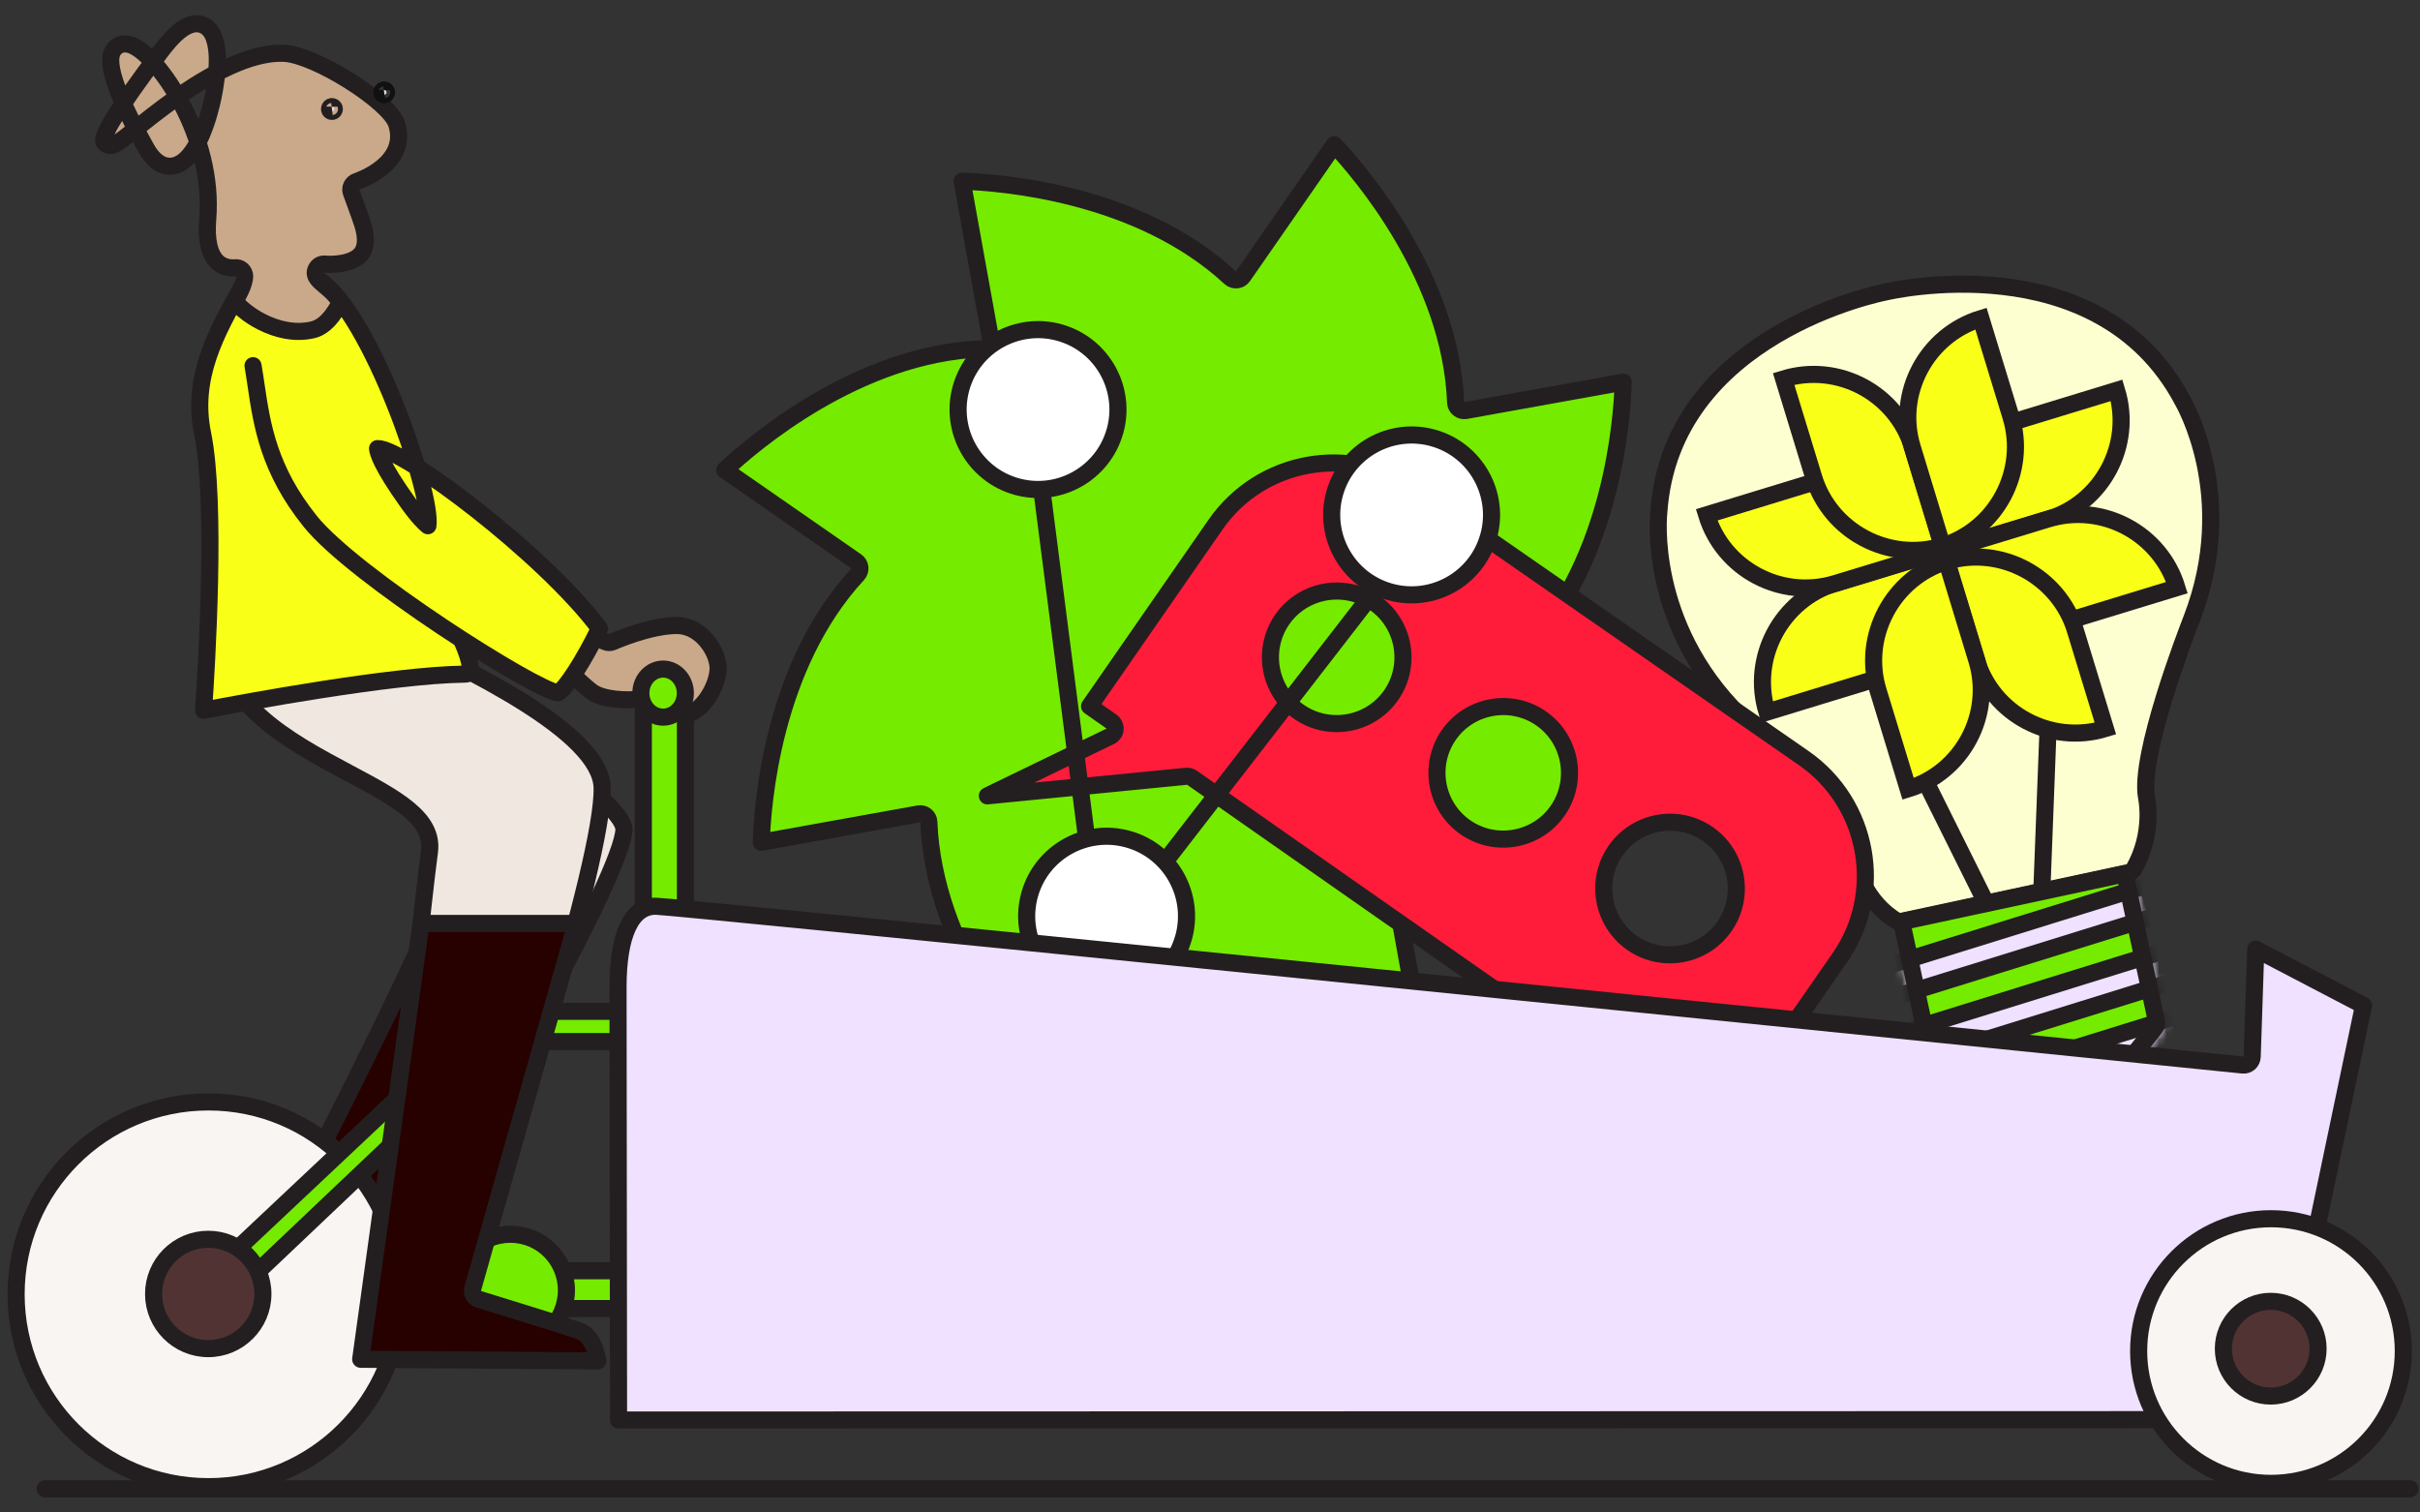 <svg width="320" height="200" viewBox="0 0 320 200" fill="none" xmlns="http://www.w3.org/2000/svg">
<rect x="0" y="0" width="320" height="200" fill="#333333" stroke="none"/>
<g clip-path="url(#clip0_247_2312)">
<path d="M201.889 85.969C213.132 73.828 214.489 55.578 214.642 50.528C207.697 51.778 200.752 53.033 193.808 54.283C193.485 54.34 193.152 54.255 192.897 54.051C192.643 53.847 192.49 53.542 192.479 53.214C191.845 36.701 179.896 22.823 176.435 19.136C172.408 24.932 168.387 30.729 164.361 36.525C164.174 36.797 163.88 36.972 163.552 37.006C163.224 37.04 162.902 36.933 162.664 36.712C150.539 25.481 132.278 24.118 127.223 23.959C128.472 30.904 129.728 37.849 130.983 44.793C131.04 45.116 130.955 45.449 130.752 45.704C130.548 45.958 130.243 46.111 129.915 46.122C113.379 46.756 99.517 58.705 95.836 62.161C101.633 66.187 107.429 70.208 113.226 74.235C113.497 74.421 113.667 74.715 113.707 75.043C113.74 75.371 113.633 75.694 113.412 75.937C102.187 88.062 100.818 106.323 100.66 111.378L121.494 107.623C121.816 107.567 122.15 107.652 122.404 107.855C122.659 108.059 122.812 108.364 122.823 108.692C123.456 125.228 135.406 139.089 138.861 142.771C142.888 136.974 146.909 131.178 150.935 125.381C151.122 125.109 151.416 124.94 151.744 124.9C152.072 124.866 152.394 124.974 152.637 125.194C164.762 136.426 183.023 137.789 188.079 137.947C186.829 131.002 185.574 124.058 184.324 117.113C184.267 116.791 184.352 116.457 184.556 116.202C184.759 115.948 185.065 115.795 185.393 115.778C201.929 115.145 215.79 103.195 219.471 99.74C213.675 95.713 207.878 91.692 202.081 87.666C201.81 87.479 201.635 87.185 201.601 86.857C201.567 86.529 201.674 86.207 201.895 85.964" fill="#75EB00"/>
<path d="M201.889 85.969C213.132 73.828 214.489 55.578 214.642 50.528C207.697 51.778 200.752 53.033 193.808 54.283C193.485 54.34 193.152 54.255 192.897 54.051C192.643 53.847 192.49 53.542 192.479 53.214C191.845 36.701 179.896 22.823 176.435 19.136C172.408 24.932 168.387 30.729 164.361 36.525C164.174 36.797 163.88 36.972 163.552 37.006C163.224 37.04 162.902 36.933 162.664 36.712C150.539 25.481 132.278 24.118 127.223 23.959C128.472 30.904 129.728 37.849 130.983 44.793C131.04 45.116 130.955 45.449 130.752 45.704C130.548 45.958 130.243 46.111 129.915 46.122C113.379 46.756 99.517 58.705 95.836 62.161C101.633 66.187 107.429 70.208 113.226 74.235C113.497 74.421 113.667 74.715 113.707 75.043C113.74 75.371 113.633 75.694 113.412 75.937C102.187 88.062 100.818 106.323 100.66 111.378L121.494 107.623C121.816 107.567 122.15 107.652 122.404 107.855C122.659 108.059 122.812 108.364 122.823 108.692C123.456 125.228 135.406 139.089 138.861 142.771C142.888 136.974 146.909 131.178 150.935 125.381C151.122 125.109 151.416 124.94 151.744 124.9C152.072 124.866 152.394 124.974 152.637 125.194C164.762 136.426 183.023 137.789 188.079 137.947C186.829 131.002 185.574 124.058 184.324 117.113C184.267 116.791 184.352 116.457 184.556 116.202C184.759 115.948 185.065 115.795 185.393 115.778C201.929 115.145 215.79 103.195 219.471 99.74C213.675 95.713 207.878 91.692 202.081 87.666C201.81 87.479 201.635 87.185 201.601 86.857C201.567 86.529 201.674 86.207 201.895 85.964L201.889 85.969Z" stroke="#231F20" stroke-width="2.262" stroke-linecap="round" stroke-linejoin="round"/>
<path d="M43.047 77.967C43.358 79.471 46.938 82.028 57.083 88.938C66.652 95.459 82.668 106.368 82.504 109.721C82.21 115.801 63.23 148.844 55.33 162.095C49.924 160.851 44.512 159.606 39.105 158.357C39.343 157.904 39.625 157.344 39.959 156.694C44.642 147.583 58.26 120.8 59.628 114.902C60.584 110.779 56.405 106.39 51.117 100.837C44.619 94.017 36.538 85.534 38.149 76.401C38.189 76.186 38.268 75.739 39.128 75.62C40.598 75.422 42.742 76.485 43.047 77.961" fill="#F0E8E0"/>
<path d="M55.902 124.284L74.513 128.061L55.33 162.095L39.105 158.362L55.902 124.284Z" fill="#270000"/>
<path d="M43.047 77.967C43.358 79.472 46.938 82.028 57.083 88.938C66.652 95.459 82.668 106.368 82.504 109.721C82.21 115.801 63.23 148.845 55.33 162.095C49.924 160.851 44.512 159.607 39.105 158.357C42.64 151.503 58.163 121.219 59.628 114.907C60.584 110.785 56.405 106.396 51.117 100.843C44.619 94.022 36.538 85.54 38.149 76.406C38.189 76.191 38.268 75.745 39.128 75.626C40.598 75.428 42.742 76.491 43.047 77.967Z" stroke="#231F20" stroke-width="2.262" stroke-linecap="round" stroke-linejoin="round"/>
<path d="M27.566 196.581C41.614 196.581 53.004 185.191 53.004 171.143C53.004 157.096 41.614 145.706 27.566 145.706C13.519 145.706 2.129 157.101 2.129 171.149C2.129 185.196 13.519 196.586 27.566 196.586" fill="#91C956"/>
<path d="M27.566 196.586C41.615 196.586 53.004 185.197 53.004 171.149C53.004 157.1 41.615 145.711 27.566 145.711C13.518 145.711 2.129 157.1 2.129 171.149C2.129 185.197 13.518 196.586 27.566 196.586Z" fill="#F8F5F2" stroke="#231F20" stroke-width="2.262" stroke-linecap="round" stroke-linejoin="round"/>
<path d="M92.07 133.728H57.488V137.732H92.07V133.728Z" fill="#75EB00"/>
<path d="M92.07 133.728H57.488V137.732H92.07V133.728Z" stroke="#231F20" stroke-width="2.262" stroke-linecap="round" stroke-linejoin="round"/>
<path d="M90.094 168.033H59.945V173.032H90.094V168.033Z" fill="#75EB00"/>
<path d="M90.094 168.033H59.945V173.032H90.094V168.033Z" stroke="#231F20" stroke-width="2.262" stroke-linecap="round" stroke-linejoin="round"/>
<path d="M67.49 178.02C71.579 178.02 74.899 174.7 74.899 170.612C74.899 166.523 71.579 163.203 67.49 163.203C63.402 163.203 60.082 166.517 60.082 170.612C60.082 174.706 63.402 178.02 67.49 178.02Z" fill="#75EB00"/>
<path d="M67.49 178.026C71.582 178.026 74.899 174.709 74.899 170.617C74.899 166.526 71.582 163.209 67.49 163.209C63.399 163.209 60.082 166.526 60.082 170.617C60.082 174.709 63.399 178.026 67.49 178.026Z" stroke="#231F20" stroke-width="2.262" stroke-linecap="round" stroke-linejoin="round"/>
<path d="M28.004 168.327C39.394 157.61 50.783 146.893 62.167 136.182C62.388 137.743 62.608 139.304 62.835 140.865C52.09 151.061 41.345 161.258 30.6 171.449C29.734 170.408 28.869 169.367 28.01 168.327" fill="#E6DAEC"/>
<path d="M28.004 168.327C39.394 157.61 50.783 146.893 62.167 136.182C62.388 137.743 62.608 139.304 62.835 140.865C52.09 151.061 41.345 161.258 30.6 171.449C29.734 170.408 28.869 169.367 28.01 168.327H28.004Z" fill="#75EB00" stroke="#231F20" stroke-width="2.262" stroke-linecap="round" stroke-linejoin="round"/>
<path d="M90.635 92.507H85.07V171.929H90.635V92.507Z" fill="#E6DAEC"/>
<path d="M90.635 92.507H85.07V171.929H90.635V92.507Z" fill="#75EB00" stroke="#231F20" stroke-width="2.262" stroke-linecap="round" stroke-linejoin="round"/>
<path d="M77.104 83.701C78.116 84.097 79.128 84.493 80.141 84.889C80.423 85.002 80.74 84.991 81.017 84.866C81.068 84.844 85.858 82.712 89.5 82.712C91.14 82.712 92.35 83.588 93.074 84.318C94.211 85.472 94.969 87.112 94.957 88.401C94.935 90.624 92.916 94.271 90.626 94.424L88.199 93.7L84.823 92.546C84.671 92.495 84.507 92.478 84.348 92.49C83.161 92.603 79.734 92.637 78.161 91.404C76.629 90.205 74.214 87.79 72.891 86.433C74.299 85.517 75.701 84.606 77.109 83.69" fill="#C9A98A"/>
<path d="M77.104 83.701C78.116 84.097 79.128 84.493 80.141 84.889C80.423 85.002 80.74 84.991 81.017 84.866C81.068 84.844 85.858 82.712 89.5 82.712C91.14 82.712 92.35 83.588 93.074 84.318C94.211 85.472 94.969 87.112 94.957 88.401C94.935 90.624 92.916 94.271 90.626 94.424L88.199 93.7L84.823 92.546C84.671 92.495 84.507 92.478 84.348 92.49C83.161 92.603 79.734 92.637 78.161 91.404C76.629 90.205 74.214 87.79 72.891 86.433C74.299 85.517 75.701 84.606 77.109 83.69L77.104 83.701Z" stroke="#231F20" stroke-width="2.262" stroke-linecap="round" stroke-linejoin="round"/>
<path d="M40.981 77.532C41.478 78.77 43.859 79.986 51.104 83.407C61.69 88.412 79.408 96.788 79.618 104.123C79.895 113.799 66.164 155.744 62.329 167.247C59.372 159.369 56.414 151.491 53.456 143.613C53.728 140.859 55.809 119.929 56.787 112.622C57.375 108.217 52.404 105.57 46.104 102.217C38.204 98.009 28.375 92.778 28.828 82.825C28.867 81.926 32.486 79.109 37.13 77.763C40.014 76.927 40.93 77.413 40.981 77.537" fill="#F0E8E0"/>
<path d="M40.981 77.532C41.478 78.77 43.859 79.986 51.104 83.407C61.69 88.412 79.408 96.788 79.618 104.123C79.895 113.799 66.164 155.744 62.329 167.247C59.372 159.369 56.414 151.491 53.456 143.613C53.728 140.859 55.809 119.929 56.787 112.622C57.375 108.217 52.404 105.57 46.104 102.217C38.204 98.009 28.375 92.778 28.828 82.825C28.867 81.926 32.486 79.109 37.13 77.763C40.014 76.927 40.93 77.413 40.981 77.537V77.532Z" stroke="#231F20" stroke-width="2.262" stroke-linecap="round" stroke-linejoin="round"/>
<path d="M40.331 36.079C38.154 37.662 36.554 37.611 35.558 37.249C34.88 37 34.077 36.458 33.443 35.304C32.94 36.254 32.403 37.215 31.843 38.205C28.614 43.973 25.271 49.94 26.793 57.359C28.653 66.43 27.33 88.016 26.917 93.921C32.42 92.863 51.806 89.266 61.409 89.142C61.652 89.142 61.963 89.102 62.053 88.95C62.992 87.304 58.553 79.568 55.618 74.45C53.084 70.038 50.466 65.469 49.267 62.104C48.102 58.824 47.96 55.889 47.825 53.044C47.576 47.791 47.333 42.825 40.337 36.084" fill="#FAFF18"/>
<path d="M40.331 36.079C38.154 37.662 36.554 37.611 35.558 37.249C34.88 37 34.077 36.458 33.443 35.304C32.94 36.254 32.403 37.215 31.843 38.205C28.614 43.973 25.271 49.94 26.793 57.359C28.653 66.43 27.33 88.016 26.917 93.921C32.42 92.863 51.806 89.266 61.409 89.142C61.652 89.142 61.963 89.102 62.053 88.95C62.992 87.304 58.553 79.568 55.618 74.45C53.084 70.038 50.466 65.469 49.267 62.104C48.102 58.824 47.96 55.889 47.825 53.044C47.576 47.791 47.333 42.825 40.337 36.084L40.331 36.079Z" stroke="#231F20" stroke-width="2.262" stroke-linecap="round" stroke-linejoin="round"/>
<path d="M33.457 48.356C33.604 49.199 33.734 50.07 33.864 50.958C34.639 56.177 35.516 62.093 41.041 68.958C46.82 76.141 70.669 91.217 73.779 91.613C74.752 91.161 77.212 87.338 79.27 83.102C71.969 73.313 53.29 59.243 49.925 59.316C49.976 59.848 50.457 61.595 53.901 66.408C55.315 68.387 56.157 69.19 56.581 69.518C57.22 65.248 49.026 41.525 42.223 37.029" fill="#FAFF18"/>
<path d="M33.457 48.356C33.604 49.199 33.734 50.07 33.864 50.958C34.639 56.177 35.516 62.093 41.041 68.958C46.82 76.141 70.669 91.217 73.779 91.613C74.752 91.161 77.212 87.338 79.27 83.102C71.969 73.313 53.29 59.243 49.925 59.316C49.976 59.848 50.457 61.595 53.901 66.408C55.315 68.387 56.157 69.19 56.581 69.518C57.22 65.248 49.026 41.525 42.223 37.029" stroke="#231F20" stroke-width="2.262" stroke-linecap="round" stroke-linejoin="round"/>
<path d="M5.969 196.869H318.682" stroke="#231F20" stroke-width="2.262" stroke-linecap="round" stroke-linejoin="round"/>
<path d="M27.536 178.325C31.517 178.325 34.763 175.085 34.763 171.098C34.763 167.111 31.523 163.87 27.536 163.87C23.549 163.87 20.309 167.111 20.309 171.098C20.309 175.085 23.549 178.325 27.536 178.325Z" fill="#523333"/>
<path d="M27.536 178.331C31.528 178.331 34.763 175.095 34.763 171.104C34.763 167.112 31.528 163.876 27.536 163.876C23.544 163.876 20.309 167.112 20.309 171.104C20.309 175.095 23.544 178.331 27.536 178.331Z" stroke="#231F20" stroke-width="2.262" stroke-linecap="round" stroke-linejoin="round"/>
<path d="M79.054 179.954C78.788 178.478 78.154 176.55 76.662 176.001C75.163 175.447 63.394 171.827 63.27 171.794C62.682 171.613 62.348 170.996 62.512 170.402C67.07 154.307 71.634 138.213 76.192 122.112H55.675C53.096 140.678 48.617 173.004 47.695 179.739C58.146 179.807 68.597 179.881 79.048 179.948" fill="#270000"/>
<path d="M79.054 179.954C78.788 178.478 78.154 176.55 76.662 176.001C75.163 175.447 63.394 171.827 63.27 171.794C62.682 171.613 62.348 170.996 62.512 170.402C67.07 154.307 71.634 138.213 76.192 122.112H55.675C53.096 140.678 48.617 173.004 47.695 179.739C58.146 179.807 68.597 179.881 79.048 179.948L79.054 179.954Z" stroke="#231F20" stroke-width="2.262" stroke-linecap="round" stroke-linejoin="round"/>
<path d="M288.559 52.886C277.384 31.967 249.606 38.539 249.323 38.612C248.972 38.68 220.945 44.092 219.344 67.759C219.322 67.969 217.727 82.446 230.061 94.639C231.469 96.013 243.866 108.274 245.2 113.641C245.228 113.771 246.094 118.521 250.205 121.388C250.539 121.62 250.72 121.722 250.799 121.762C250.918 121.778 251.042 121.818 251.172 121.892C261.374 119.703 271.571 117.509 281.773 115.32C281.846 115.224 281.931 115.139 282.033 115.066C282.056 115.049 282.084 115.032 282.112 115.015C284.906 110.168 283.848 105.457 283.837 105.407C282.836 99.898 289.108 83.634 289.826 81.796C296.081 65.565 288.661 53.073 288.587 52.948C288.576 52.931 288.565 52.909 288.553 52.892" fill="#EFE1FF"/>
<path d="M288.559 52.886C277.384 31.967 249.606 38.539 249.323 38.612C248.972 38.68 220.945 44.092 219.344 67.759C219.322 67.969 217.727 82.446 230.061 94.639C231.469 96.013 243.866 108.274 245.2 113.641C245.228 113.771 246.094 118.521 250.205 121.388C250.539 121.62 250.72 121.722 250.799 121.762C250.918 121.778 251.042 121.818 251.172 121.892C261.374 119.703 271.571 117.509 281.773 115.32C281.846 115.224 281.931 115.139 282.033 115.066C282.056 115.049 282.084 115.032 282.112 115.015C284.906 110.168 283.848 105.457 283.837 105.407C282.836 99.898 289.108 83.634 289.826 81.796C296.081 65.565 288.661 53.073 288.587 52.948C288.576 52.931 288.565 52.909 288.553 52.892L288.559 52.886Z" fill="#FEFFD1" stroke="#231F20" stroke-width="2.262" stroke-linecap="round" stroke-linejoin="round"/>
<path d="M262.907 119.98L248.922 91.873" stroke="#231F20" stroke-width="2.262" stroke-linecap="round" stroke-linejoin="round"/>
<path d="M269.969 118.464L271.173 87.089" stroke="#231F20" stroke-width="2.262" stroke-linecap="round" stroke-linejoin="round"/>
<path d="M251.455 121.886C252.852 128.378 254.249 134.87 255.645 141.363C255.747 141.838 256.222 142.109 256.228 142.115L266.571 147.476C267.114 147.759 267.77 147.634 267.782 147.634L272.221 146.678L276.672 145.723C277.26 145.598 277.695 145.089 277.695 145.084L284.934 135.933C285.234 135.555 285.143 135.012 285.143 135.012C283.752 128.525 282.361 122.039 280.97 115.546C271.13 117.661 261.289 119.771 251.449 121.886" fill="#75EB00"/>
<mask id="mask0_247_2312" style="mask-type:luminance" maskUnits="userSpaceOnUse" x="250" y="114" width="37" height="35">
<path d="M250.051 121.032C250.17 121.326 250.271 121.767 250.271 121.767L254.541 141.606C254.762 142.629 255.695 143.11 255.695 143.11L266.055 148.483C266.988 148.963 268.012 148.743 268.012 148.743L272.463 147.787L276.913 146.831C277.937 146.611 278.587 145.791 278.587 145.791L285.826 136.64C286.476 135.82 286.256 134.797 286.256 134.797L282.003 114.953C281.918 114.568 281.901 114.353 281.901 114.195L250.056 121.038L250.051 121.032Z" fill="white"/>
</mask>
<g mask="url(#mask0_247_2312)">
<path d="M245.852 128.887C246.264 130.227 246.683 131.562 247.096 132.902C259.792 128.961 272.493 125.019 285.19 121.072C284.777 119.731 284.358 118.397 283.945 117.056C271.244 120.998 258.548 124.94 245.852 128.887Z" fill="#EFE1FF"/>
<path d="M245.852 128.887C246.264 130.227 246.683 131.562 247.096 132.902C259.792 128.961 272.493 125.019 285.19 121.072C284.777 119.731 284.358 118.397 283.945 117.056C271.244 120.998 258.548 124.94 245.852 128.887Z" stroke="#231F20" stroke-width="2.239" stroke-linecap="round" stroke-linejoin="round"/>
<path d="M248.508 137.432C248.921 138.772 249.339 140.107 249.752 141.447C262.448 137.506 275.15 133.564 287.846 129.617C287.433 128.276 287.014 126.942 286.602 125.601C273.906 129.543 261.204 133.485 248.508 137.432Z" fill="#EFE1FF"/>
<path d="M248.508 137.432C248.921 138.772 249.339 140.107 249.752 141.447C262.448 137.506 275.15 133.564 287.846 129.617C287.433 128.276 287.014 126.942 286.602 125.601C273.906 129.543 261.204 133.485 248.508 137.432Z" stroke="#231F20" stroke-width="2.239" stroke-linecap="round" stroke-linejoin="round"/>
<path d="M251.105 145.808C251.518 147.148 251.937 148.483 252.35 149.823C265.046 145.881 277.747 141.939 290.443 137.992C290.031 136.652 289.612 135.317 289.199 133.977C276.503 137.919 263.802 141.86 251.105 145.808Z" fill="#EFE1FF"/>
<path d="M251.105 145.808C251.518 147.148 251.937 148.483 252.35 149.823C265.046 145.881 277.747 141.939 290.443 137.992C290.031 136.652 289.612 135.317 289.199 133.977C276.503 137.919 263.802 141.86 251.105 145.808Z" stroke="#231F20" stroke-width="2.239" stroke-linecap="round" stroke-linejoin="round"/>
<path d="M253.656 154.013C254.069 155.354 254.488 156.688 254.9 158.029C267.596 154.087 280.298 150.145 292.994 146.198C292.581 144.858 292.163 143.523 291.75 142.183C279.054 146.124 266.352 150.066 253.656 154.013Z" fill="#E6DAEC"/>
<path d="M253.656 154.013C254.069 155.354 254.488 156.688 254.9 158.029C267.596 154.087 280.298 150.145 292.994 146.198C292.581 144.858 292.163 143.523 291.75 142.183C279.054 146.124 266.352 150.066 253.656 154.013Z" stroke="#231F20" stroke-width="2.239" stroke-linecap="round" stroke-linejoin="round"/>
</g>
<path d="M251.455 121.886C252.852 128.378 254.249 134.87 255.645 141.363C255.747 141.838 256.222 142.109 256.228 142.115L266.571 147.476C267.114 147.759 267.77 147.634 267.782 147.634L272.221 146.678L276.672 145.723C277.26 145.598 277.695 145.089 277.695 145.084L284.934 135.933C285.234 135.555 285.143 135.012 285.143 135.012C283.752 128.525 282.361 122.039 280.97 115.546C271.13 117.661 261.289 119.771 251.449 121.886H251.455Z" stroke="#231F20" stroke-width="2.262" stroke-linecap="round" stroke-linejoin="round"/>
<path d="M257.795 72.668C255.589 65.452 259.757 57.767 266.871 55.595C266.917 55.578 279.884 51.619 279.884 51.619C282.09 58.835 277.984 66.481 270.864 68.659C270.819 68.67 257.795 72.674 257.795 72.674" fill="#FAFF18"/>
<path d="M257.795 72.668C255.589 65.452 259.757 57.767 266.871 55.595C266.917 55.578 279.884 51.619 279.884 51.619C282.09 58.835 277.984 66.481 270.864 68.659C270.819 68.67 257.795 72.674 257.795 72.674V72.668Z" stroke="#231F20" stroke-width="2.262"/>
<path d="M257.77 72.6C259.975 79.816 267.728 83.854 274.843 81.677C274.888 81.66 287.856 77.701 287.856 77.701C285.65 70.485 277.97 66.442 270.85 68.619C270.805 68.63 257.77 72.6 257.77 72.6Z" fill="#FAFF18"/>
<path d="M257.77 72.6C259.975 79.816 267.728 83.854 274.843 81.677C274.888 81.66 287.856 77.701 287.856 77.701C285.65 70.485 277.97 66.442 270.85 68.619C270.805 68.63 257.77 72.6 257.77 72.6Z" stroke="#231F20" stroke-width="2.262"/>
<path d="M255.737 73.115C257.943 80.331 253.775 88.016 246.661 90.188C246.615 90.205 233.648 94.164 233.648 94.164C231.442 86.948 235.548 79.302 242.668 77.124C242.713 77.113 255.737 73.109 255.737 73.109" fill="#FAFF18"/>
<path d="M255.737 73.115C257.943 80.331 253.775 88.016 246.661 90.188C246.615 90.205 233.648 94.164 233.648 94.164C231.442 86.948 235.548 79.302 242.668 77.124C242.713 77.113 255.737 73.109 255.737 73.109V73.115Z" stroke="#231F20" stroke-width="2.262"/>
<path d="M255.754 73.183C253.548 65.967 245.795 61.929 238.681 64.106C238.635 64.123 225.668 68.082 225.668 68.082C227.874 75.298 235.553 79.341 242.673 77.164C242.719 77.153 255.754 73.183 255.754 73.183Z" fill="#FAFF18"/>
<path d="M255.754 73.183C253.548 65.967 245.795 61.929 238.681 64.106C238.635 64.123 225.668 68.082 225.668 68.082C227.874 75.298 235.553 79.341 242.673 77.164C242.719 77.153 255.754 73.183 255.754 73.183Z" stroke="#231F20" stroke-width="2.262"/>
<path d="M256.9 72.193C249.684 74.399 241.999 70.231 239.827 63.117C239.81 63.071 235.852 50.104 235.852 50.104C243.068 47.898 250.714 52.004 252.891 59.124C252.902 59.169 256.906 72.193 256.906 72.193" fill="#FAFF18"/>
<path d="M256.9 72.193C249.684 74.399 241.999 70.231 239.827 63.117C239.81 63.071 235.852 50.104 235.852 50.104C243.068 47.898 250.714 52.004 252.891 59.124C252.902 59.169 256.906 72.193 256.906 72.193H256.9Z" stroke="#231F20" stroke-width="2.262"/>
<path d="M256.84 72.21C264.056 70.004 268.094 62.251 265.917 55.137C265.9 55.092 261.941 42.124 261.941 42.124C254.725 44.33 250.681 52.009 252.859 59.129C252.87 59.175 256.84 72.21 256.84 72.21Z" fill="#FAFF18"/>
<path d="M256.84 72.21C264.056 70.004 268.094 62.251 265.917 55.137C265.9 55.092 261.941 42.124 261.941 42.124C254.725 44.33 250.681 52.009 252.859 59.129C252.87 59.175 256.84 72.21 256.84 72.21Z" stroke="#231F20" stroke-width="2.262"/>
<path d="M257.349 74.252C264.566 72.046 272.251 76.214 274.423 83.328C274.44 83.374 278.398 96.341 278.398 96.341C271.182 98.547 263.536 94.441 261.359 87.321C261.348 87.276 257.344 74.252 257.344 74.252" fill="#FAFF18"/>
<path d="M257.349 74.252C264.566 72.046 272.251 76.214 274.423 83.328C274.44 83.374 278.398 96.341 278.398 96.341C271.182 98.547 263.536 94.441 261.359 87.321C261.348 87.276 257.344 74.252 257.344 74.252H257.349Z" stroke="#231F20" stroke-width="2.262"/>
<path d="M257.416 74.229C250.2 76.435 246.162 84.188 248.34 91.302C248.356 91.347 252.315 104.315 252.315 104.315C259.531 102.109 263.575 94.43 261.398 87.31C261.386 87.264 257.416 74.229 257.416 74.229Z" fill="#FAFF18"/>
<path d="M257.416 74.229C250.2 76.435 246.162 84.188 248.34 91.302C248.356 91.347 252.315 104.315 252.315 104.315C259.531 102.109 263.575 94.43 261.398 87.31C261.386 87.264 257.416 74.229 257.416 74.229Z" stroke="#231F20" stroke-width="2.262"/>
<path d="M87.683 94.831C89.306 94.831 90.624 93.406 90.624 91.653C90.624 89.9 89.306 88.475 87.683 88.475C86.06 88.475 84.742 89.9 84.742 91.653C84.742 93.406 86.06 94.831 87.683 94.831Z" fill="#75EB00"/>
<path d="M87.683 94.831C89.307 94.831 90.624 93.408 90.624 91.653C90.624 89.898 89.307 88.475 87.683 88.475C86.059 88.475 84.742 89.898 84.742 91.653C84.742 93.408 86.059 94.831 87.683 94.831Z" stroke="#231F20" stroke-width="2.262" stroke-linecap="round" stroke-linejoin="round"/>
<path d="M169.55 81.92C166.796 85.89 167.785 91.37 171.755 94.124C175.731 96.878 181.205 95.889 183.959 91.919C186.714 87.943 185.724 82.469 181.754 79.715C177.778 76.96 172.304 77.95 169.55 81.92ZM191.571 97.195C188.817 101.171 189.807 106.645 193.777 109.399C197.747 112.153 203.227 111.163 205.981 107.193C208.735 103.218 207.745 97.743 203.775 94.989C199.8 92.235 194.326 93.225 191.571 97.195ZM213.627 112.492C210.873 116.462 211.863 121.942 215.833 124.697C219.808 127.451 225.282 126.461 228.037 122.491C230.791 118.515 229.801 113.041 225.831 110.287C221.855 107.533 216.381 108.522 213.627 112.492ZM144.079 93.383C149.632 85.381 155.186 77.373 160.733 69.371C166.694 60.775 178.536 58.637 187.132 64.598L238.51 100.243C247.106 106.204 249.244 118.046 243.283 126.642L237.26 135.323C231.3 143.919 219.458 146.056 210.862 140.096L157.623 102.845C157.402 102.692 157.131 102.618 156.865 102.647C148.094 103.512 139.328 104.377 130.562 105.237C135.98 102.607 141.404 99.983 146.821 97.359C147.183 97.184 147.426 96.833 147.455 96.431C147.489 96.03 147.302 95.645 146.974 95.414C146.007 94.741 145.046 94.062 144.079 93.389" fill="#FF1C3B"/>
<path d="M169.55 81.92C166.796 85.89 167.785 91.37 171.755 94.124C175.731 96.878 181.205 95.889 183.959 91.919C186.714 87.943 185.724 82.469 181.754 79.715C177.778 76.96 172.304 77.95 169.55 81.92ZM191.571 97.195C188.817 101.171 189.807 106.645 193.777 109.399C197.747 112.153 203.227 111.163 205.981 107.193C208.735 103.218 207.745 97.743 203.775 94.989C199.8 92.235 194.326 93.225 191.571 97.195ZM213.627 112.492C210.873 116.462 211.863 121.942 215.833 124.697C219.808 127.451 225.282 126.461 228.037 122.491C230.791 118.515 229.801 113.041 225.831 110.287C221.855 107.533 216.381 108.522 213.627 112.492ZM144.079 93.383C149.632 85.381 155.186 77.373 160.733 69.371C166.694 60.775 178.536 58.637 187.132 64.598L238.51 100.243C247.106 106.204 249.244 118.046 243.283 126.642L237.26 135.323C231.3 143.919 219.458 146.056 210.862 140.096L157.623 102.845C157.402 102.692 157.131 102.618 156.865 102.647C148.094 103.512 139.328 104.377 130.562 105.237C135.98 102.607 141.404 99.983 146.821 97.359C147.183 97.184 147.426 96.833 147.455 96.431C147.489 96.03 147.302 95.645 146.974 95.414C146.007 94.741 145.046 94.062 144.079 93.389V93.383Z" stroke="#231F20" stroke-width="2.262" stroke-linecap="round" stroke-linejoin="round"/>
<path d="M136.398 54.153L145.153 122.27C145.209 122.723 145.537 123.096 145.978 123.221C146.42 123.339 146.889 123.181 147.172 122.819L187.335 70.926" stroke="#231F20" stroke-width="2.262" stroke-linecap="round" stroke-linejoin="round"/>
<path d="M147.432 57.026C149.015 51.416 145.741 45.568 140.131 43.985C134.521 42.401 128.673 45.675 127.09 51.285C125.506 56.896 128.786 62.743 134.391 64.327C140.001 65.91 145.848 62.636 147.426 57.026" fill="white"/>
<path d="M147.432 57.026C149.015 51.416 145.741 45.568 140.131 43.985C134.521 42.401 128.673 45.675 127.09 51.285C125.506 56.896 128.786 62.743 134.391 64.327C140.001 65.91 145.848 62.636 147.426 57.026H147.432Z" stroke="#231F20" stroke-width="2.262" stroke-linecap="round" stroke-linejoin="round"/>
<path d="M196.83 70.96C198.414 65.35 195.139 59.503 189.529 57.919C183.919 56.336 178.072 59.61 176.488 65.22C174.905 70.83 178.185 76.678 183.789 78.261C189.399 79.845 195.247 76.57 196.825 70.96" fill="white"/>
<path d="M196.83 70.96C198.414 65.35 195.139 59.503 189.529 57.919C183.919 56.336 178.072 59.61 176.488 65.22C174.905 70.83 178.185 76.678 183.789 78.261C189.399 79.845 195.247 76.57 196.825 70.96H196.83Z" stroke="#231F20" stroke-width="2.262" stroke-linecap="round" stroke-linejoin="round"/>
<path d="M156.498 124.018C158.082 118.408 154.807 112.56 149.197 110.977C143.587 109.393 137.74 112.668 136.156 118.278C134.573 123.888 137.853 129.735 143.457 131.319C149.067 132.902 154.915 129.628 156.493 124.018" fill="white"/>
<path d="M156.498 124.018C158.082 118.408 154.807 112.56 149.197 110.977C143.587 109.393 137.74 112.668 136.156 118.278C134.573 123.888 137.853 129.735 143.457 131.319C149.067 132.902 154.915 129.628 156.493 124.018H156.498Z" stroke="#231F20" stroke-width="2.262" stroke-linecap="round" stroke-linejoin="round"/>
<path d="M86.671 119.833C83.481 119.833 81.723 123.639 81.723 130.533C81.723 138.993 81.779 180.39 81.79 187.775C155.637 187.758 229.489 187.736 303.33 187.719C303.776 181.984 304.223 176.25 304.664 170.515C304.664 170.465 304.676 170.419 304.687 170.368C307.305 157.899 309.924 145.429 312.536 132.953C307.786 130.471 303.036 127.988 298.285 125.511C298.127 130.256 297.969 135 297.81 139.745C297.799 140.056 297.657 140.35 297.426 140.56C297.188 140.763 296.877 140.865 296.566 140.831C225.202 133.592 89.516 119.884 86.665 119.827" fill="#EFE1FF"/>
<path d="M86.671 119.833C83.481 119.833 81.723 123.639 81.723 130.533C81.723 138.993 81.779 180.39 81.79 187.775C155.637 187.758 229.489 187.736 303.33 187.719C303.776 181.984 304.223 176.25 304.664 170.515C304.664 170.465 304.676 170.419 304.687 170.368C307.305 157.899 309.924 145.429 312.536 132.953C307.786 130.471 303.036 127.988 298.285 125.511C298.127 130.256 297.969 135 297.81 139.745C297.799 140.056 297.657 140.35 297.426 140.56C297.188 140.763 296.877 140.865 296.566 140.831C225.202 133.592 89.516 119.884 86.665 119.827L86.671 119.833Z" stroke="#231F20" stroke-width="2.262" stroke-linecap="round" stroke-linejoin="round"/>
<path d="M300.294 196.151C309.959 196.151 317.792 188.318 317.792 178.653C317.792 168.989 309.959 161.156 300.294 161.156C290.629 161.156 282.797 168.989 282.797 178.653C282.797 188.318 290.629 196.151 300.294 196.151Z" fill="#F8F5F2"/>
<path d="M300.294 196.151C309.958 196.151 317.792 188.317 317.792 178.653C317.792 168.99 309.958 161.156 300.294 161.156C290.631 161.156 282.797 168.99 282.797 178.653C282.797 188.317 290.631 196.151 300.294 196.151Z" stroke="#231F20" stroke-width="2.262" stroke-linecap="round" stroke-linejoin="round"/>
<path d="M300.26 184.603C303.716 184.603 306.521 181.792 306.521 178.342C306.521 174.893 303.71 172.082 300.26 172.082C296.811 172.082 294 174.893 294 178.342C294 181.792 296.811 184.603 300.26 184.603Z" fill="#523333"/>
<path d="M300.26 184.603C303.718 184.603 306.521 181.8 306.521 178.342C306.521 174.885 303.718 172.082 300.26 172.082C296.803 172.082 294 174.885 294 178.342C294 181.8 296.803 184.603 300.26 184.603Z" stroke="#231F20" stroke-width="2.262" stroke-linecap="round" stroke-linejoin="round"/>
<path d="M44.812 40.326C45.185 39.63 43.568 38.29 42.878 37.719C42.154 37.119 41.26 36.378 41.905 35.417C42.137 35.072 42.544 34.88 42.957 34.919C43.913 35.016 46.633 34.959 47.758 33.568C48.448 32.714 48.505 31.373 47.928 29.581C47.594 28.546 46.463 25.486 46.452 25.458C46.344 25.17 46.361 24.853 46.497 24.576C46.633 24.299 46.87 24.09 47.164 23.993C47.447 23.897 54.087 21.646 52.458 16.415C51.536 13.458 41.673 7.242 37.59 7.05C33.937 6.875 29.152 8.849 23.367 12.909C21.145 14.47 19.194 16.036 17.774 17.179C15.252 19.209 14.652 19.69 13.804 18.87C13.178 18.263 15.578 14.353 21.003 7.141L21.235 6.83C22.694 4.89 24.872 2.413 26.907 3.335C29.571 4.539 28.683 10.353 28.18 12.802C27.761 14.82 26.144 21.448 22.847 21.957C21.925 22.099 20.568 21.81 19.335 19.61C13.182 8.622 14.647 6.999 15.195 6.383C15.461 6.089 16.225 5.467 17.559 6.044C20.941 7.508 28.378 17.965 27.467 28.981C27.241 31.69 27.682 33.647 28.728 34.642C29.724 35.581 31.002 35.417 31.053 35.411C31.375 35.366 31.709 35.462 31.957 35.677C32.206 35.892 32.353 36.203 32.353 36.531C32.353 36.74 32.291 37.832 31.064 39.76C31.743 40.999 36.487 44.76 41.379 43.606C42.256 43.397 43.568 42.661 44.812 40.326Z" fill="#C9A98A"/>
<path d="M44.812 40.326C45.185 39.63 43.568 38.29 42.878 37.719C42.154 37.119 41.26 36.378 41.905 35.417C42.137 35.072 42.544 34.88 42.957 34.919C43.913 35.016 46.633 34.959 47.758 33.568C48.448 32.714 48.505 31.373 47.928 29.581C47.594 28.546 46.463 25.486 46.452 25.458C46.344 25.17 46.361 24.853 46.497 24.576C46.633 24.299 46.87 24.09 47.164 23.993C47.447 23.897 54.087 21.646 52.458 16.415C51.536 13.458 41.673 7.242 37.59 7.05C33.937 6.875 29.152 8.849 23.367 12.909C21.145 14.47 19.194 16.036 17.774 17.179C15.252 19.209 14.652 19.69 13.804 18.87C13.178 18.263 15.578 14.353 21.003 7.141L21.235 6.83C22.694 4.89 24.872 2.413 26.907 3.335C29.571 4.539 28.683 10.353 28.18 12.802C27.761 14.82 26.144 21.448 22.847 21.957C21.925 22.099 20.568 21.81 19.335 19.61C13.182 8.622 14.647 6.999 15.195 6.383C15.461 6.089 16.225 5.467 17.559 6.044C20.941 7.508 28.378 17.965 27.467 28.981C27.241 31.69 27.682 33.647 28.728 34.642C29.724 35.581 31.002 35.417 31.053 35.411C31.375 35.366 31.709 35.462 31.957 35.677C32.206 35.892 32.353 36.203 32.353 36.531C32.353 36.74 32.291 37.832 31.064 39.76C31.743 40.999 36.487 44.76 41.379 43.606C42.256 43.397 43.568 42.661 44.812 40.326Z" stroke="#231F20" stroke-width="2.262" stroke-linecap="round" stroke-linejoin="round"/>
<path d="M43.854 14.102C44.029 14.08 44.188 14.204 44.21 14.374C44.233 14.549 44.108 14.707 43.933 14.73C43.758 14.753 43.599 14.628 43.577 14.453C43.554 14.278 43.679 14.119 43.854 14.097" fill="#E6DAEC"/>
<path d="M43.854 14.102C44.029 14.08 44.188 14.204 44.21 14.374C44.233 14.549 44.108 14.707 43.933 14.73C43.758 14.753 43.599 14.628 43.577 14.453C43.554 14.278 43.679 14.119 43.854 14.097V14.102Z" stroke="#231F20" stroke-width="2.262" stroke-linecap="round" stroke-linejoin="round"/>
<path d="M50.756 11.902C50.932 11.88 51.09 12.004 51.113 12.174C51.135 12.349 51.011 12.508 50.836 12.53C50.66 12.553 50.502 12.428 50.479 12.253C50.457 12.078 50.581 11.919 50.756 11.897" fill="#E6DAEC"/>
<path d="M50.756 11.902C50.932 11.88 51.09 12.004 51.113 12.174C51.135 12.349 51.011 12.508 50.836 12.53C50.66 12.553 50.502 12.428 50.479 12.253C50.457 12.078 50.581 11.919 50.756 11.897V11.902Z" stroke="#111111" stroke-width="2.262" stroke-linecap="round" stroke-linejoin="round"/>
</g>
<defs>
<clipPath id="clip0_247_2312">
<rect width="318.815" height="196" fill="white" transform="translate(1 2)"/>
</clipPath>
</defs>
</svg>
